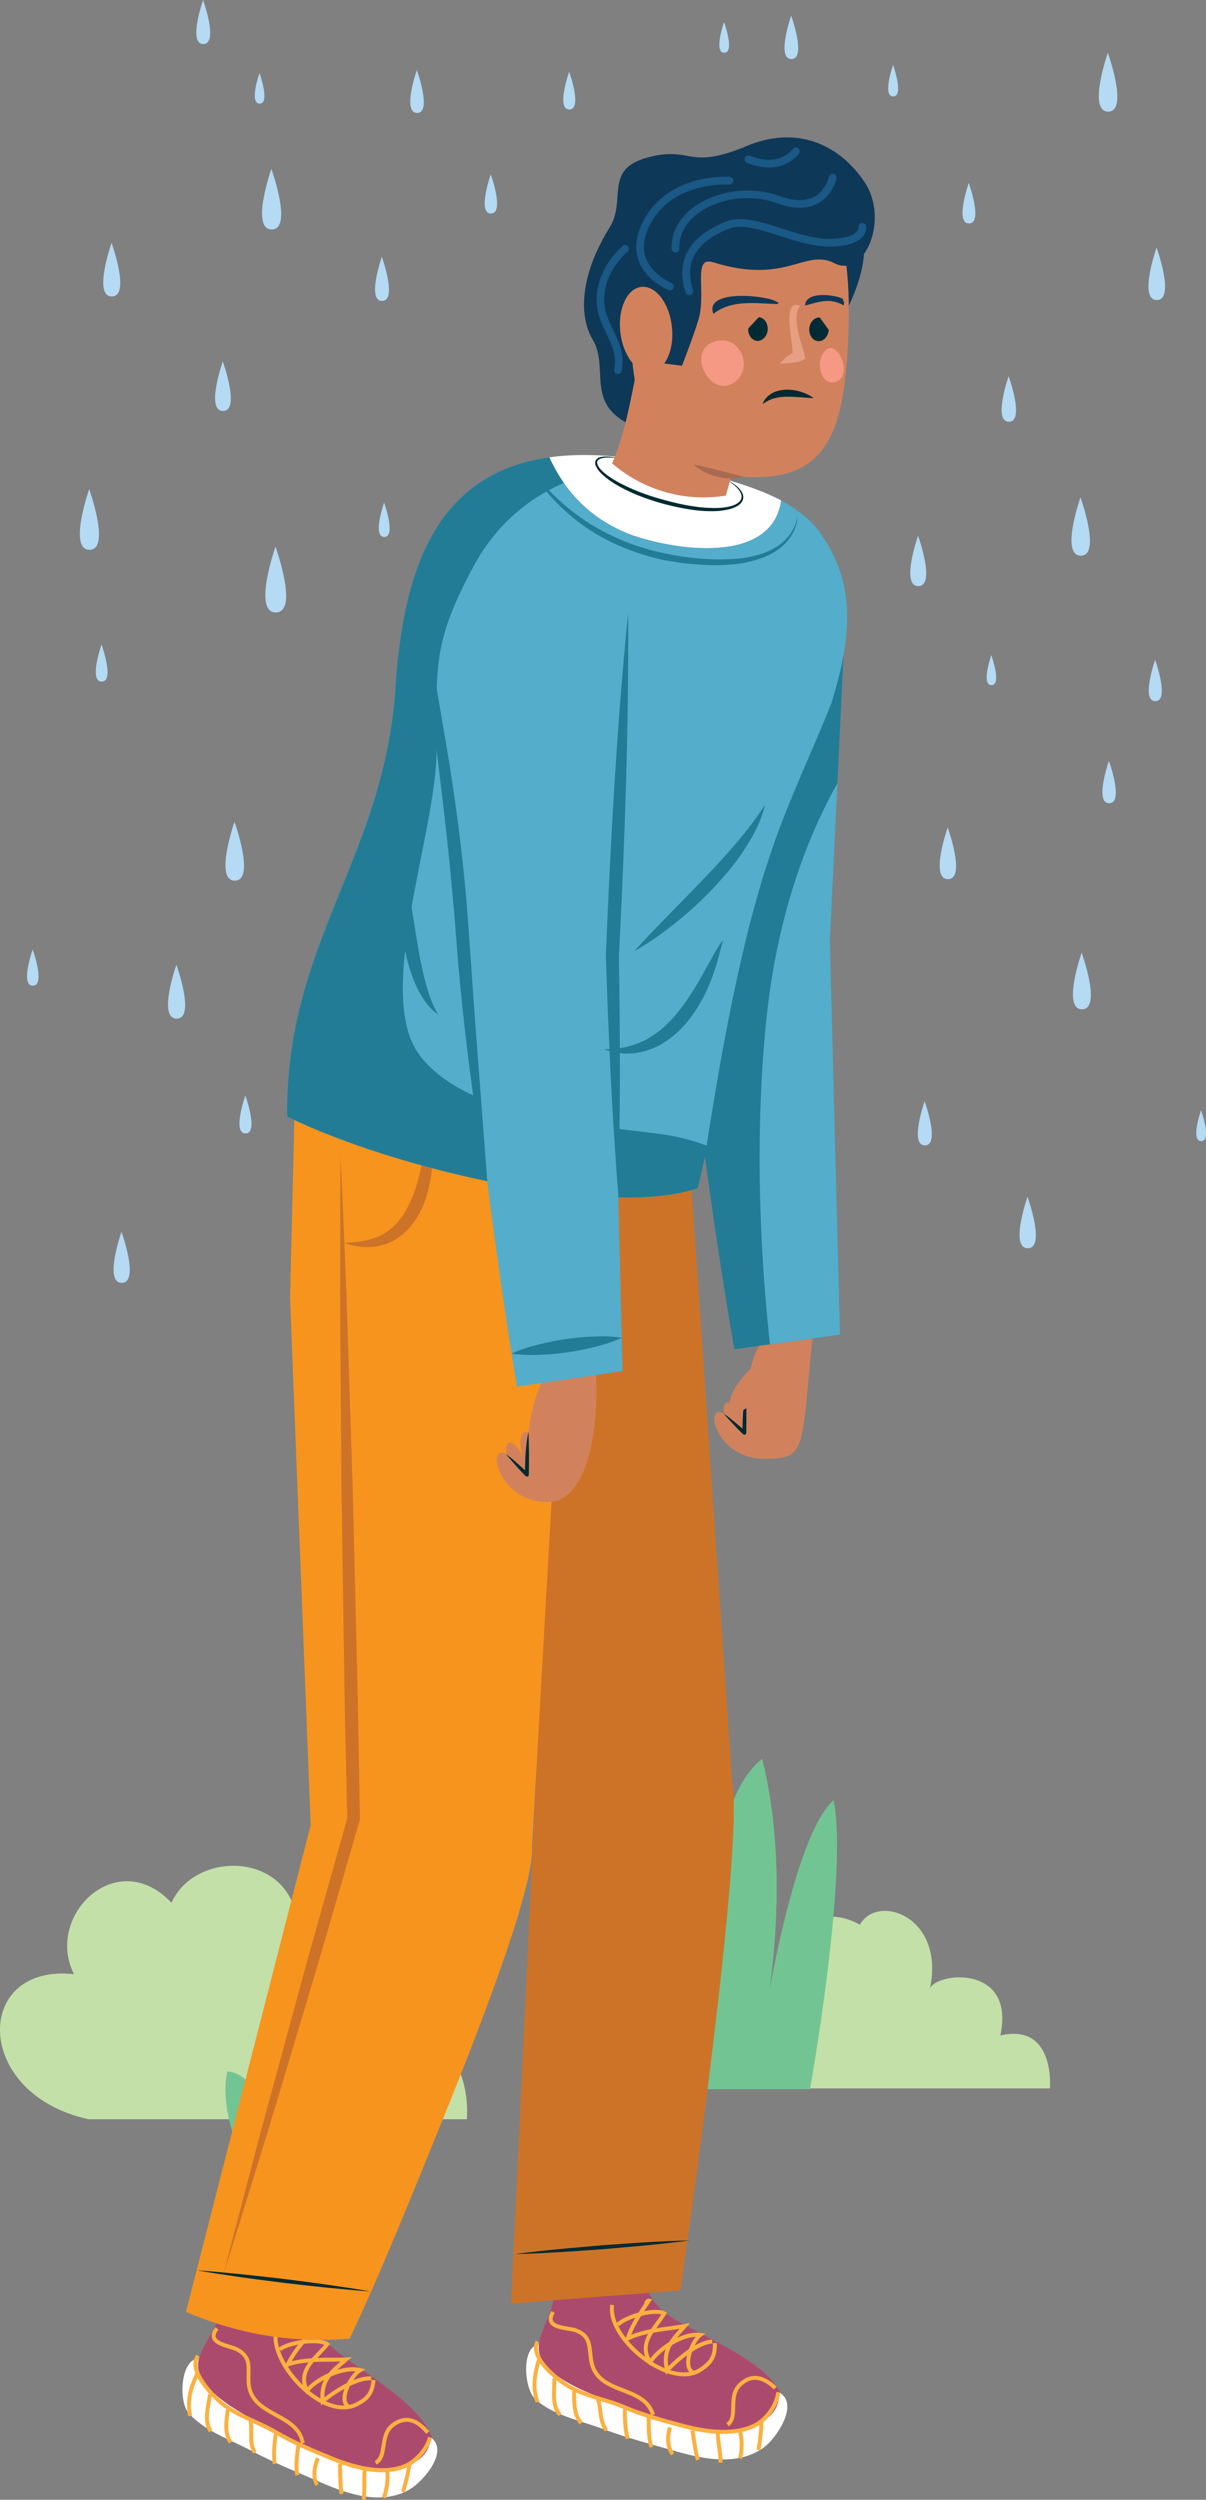 <?xml version="1.0" encoding="UTF-8"?>
<svg id="Layer_2" data-name="Layer 2" xmlns="http://www.w3.org/2000/svg" viewBox="0 0 143.24 296.77">
  <rect x="0" y="0" width="143.24" height="296.77" fill="#808080" stroke="none"/>
  <defs>
    <style>
      .cls-1 {
        fill: #a96a52;
      }

      .cls-1, .cls-2, .cls-3, .cls-4, .cls-5, .cls-6, .cls-7, .cls-8, .cls-9, .cls-10, .cls-11, .cls-12, .cls-13, .cls-14, .cls-15, .cls-16, .cls-17, .cls-18, .cls-19 {
        stroke-width: 0px;
      }

      .cls-2 {
        fill: #ac4a6e;
      }

      .cls-3 {
        fill: #53adcb;
      }

      .cls-4 {
        fill: #237c96;
      }

      .cls-5 {
        fill: #b4daf4;
      }

      .cls-6 {
        fill: #1a5885;
      }

      .cls-7 {
        fill: #72c593;
      }

      .cls-8 {
        fill: #f69984;
      }

      .cls-9 {
        fill: #cd7328;
      }

      .cls-10 {
        fill: #fff;
      }

      .cls-11 {
        fill: #339eae;
      }

      .cls-12 {
        fill: #012b34;
      }

      .cls-13 {
        fill: #c3e0a8;
      }

      .cls-14 {
        fill: #f7941d;
      }

      .cls-15 {
        fill: #e79f83;
      }

      .cls-16 {
        fill: #fbb040;
      }

      .cls-17 {
        fill: #002a32;
      }

      .cls-18 {
        fill: #0e3857;
      }

      .cls-19 {
        fill: #d1825d;
      }
    </style>
  </defs>
  <g id="Layer_1-2" data-name="Layer 1">
    <g>
      <path class="cls-13" d="m10.46,251.59h44.99s1.05-11.31-9.12-9.09c2.81-12.19-9.87-13.04-11.32-10.25,2.75-12.3-11.46-13.5-14.64-6.36-6.5-6.88-15.09,1.57-11.58,8.48-11.92-1.32-12.06,14.16,1.67,17.21h0Z"/>
      <path class="cls-7" d="m40.16,255.85s3.62-5.47,3.03-10.09c-2.89.81-4.38,3.89-4.38,3.89,0,0,2.48-8.15-.13-12.07-2.41,2.57-4.09,9.88-4.09,9.88,0,0,.23-5.2-2.89-6.76-1.75,3.36,0,9.46,0,9.46,0,0-2.34-4.31-4.7-4.22-.98,4.22,1.57,9.9,1.57,9.9h11.6Z"/>
      <path class="cls-13" d="m95.63,247.93h29.07s.68-7.81-5.89-6.28c1.81-8.42-7.41-7.54-8.35-5.61,1.78-8.5-6.21-11.32-8.33-7.54-5.97-3.33-9.85,2.77-7.57,7.54-7.7-.92-7.79,9.78,1.08,11.89h0Z"/>
      <path class="cls-7" d="m77.78,248.02s-12.38-11.26-10.61-28.44c6.37,2.87,12.38,19.99,12.38,19.99,0,0-9.91-16.57-3.19-29.35,7.78,2.05,8.85,29.35,8.85,29.35,0,0-2.83-24.35,5.31-30.76,3.89,15.39,0,32.54,0,32.54,0,0,3.44-23.2,8.49-27.63,1.77,8.74-2.8,34.31-2.8,34.31h-18.43Z"/>
      <path class="cls-11" d="m67.69,247.67s-3.63-2.68-2.85-9.05l4.41,3.66s-3-10.07.45-15.48c3.19,3.54,5.01,14.37,5.01,14.37,0,0-.74-10.22,3.39-12.37,2.31,4.63.79,11.04.79,11.04,0,0,3.09-5.93,6.21-5.82,1.3,5.82-4.54,13.65-4.54,13.65h-12.85Z"/>
      <path class="cls-2" d="m65.85,270.46c.72,5.23-4.66,7.82.01,12.54,3,3.03,7.87,4.72,11.68,5.86,3.87,1.15,10.4,3.29,13.73.15,7.2-6.78-9.57-11.81-12.66-14.76-2.17-2.07-1.73-3.92-4.88-4.66-2.31-.54-6.36-1.77-7.89.86h0Z"/>
      <path class="cls-10" d="m64.01,278.32c-.58,3.88,7.27,6.3,9.86,7.23,3.93,1.41,7.69,2.87,11.91,3.04,2.68.11,7.01-1.07,6.73-4.59,2.49,1.36-.28,5.41-1.7,6.49-3.06,2.3-7.2,1.48-10.57.51-2.9-.84-5.76-1.56-8.62-2.64-2.55-.96-5.98-1.62-8.05-3.55-1.34-1.25-1.69-6.25.46-6.48h0Z"/>
      <path class="cls-16" d="m81.24,282.11c-1.26,0-2.71-.49-4.18-1.44-2.56-1.65-4.96-4.61-4.58-7.07l.46.07c-.34,2.24,2,5.07,4.37,6.61,2.22,1.44,4.37,1.76,5.73.87,1.3-.85,1.67-1.52,1.63-2.99h.47c.04,1.62-.4,2.45-1.84,3.39-.58.38-1.29.57-2.06.57h0Z"/>
      <path class="cls-16" d="m82.33,281.89c-.31-.1-.69-.37-.8-1.06-.16-1.06.43-2.6,1.1-3.42-1.81.1-4.33,1.72-5.21,3.15l-.19.31-.2-.3c-1.29-1.94-.13-3.53.9-4.93.21-.29.43-.58.62-.88-1.11-.32-4.12.48-5,1.39l-.34-.33c1.04-1.07,4.69-2.07,5.81-1.37l.2.12-.12.2c-.24.39-.52.77-.79,1.14-.96,1.32-1.88,2.56-1.07,4.09,1.22-1.65,4.05-3.31,5.98-3.04l.58.08-.48.34c-.69.5-1.49,2.29-1.33,3.38.06.37.21.6.48.69l-.15.44h0Z"/>
      <path class="cls-16" d="m77.33,286.74c-.48-1.61-1.91-2.17-3.43-2.76-1.76-.68-3.57-1.39-3.93-3.79-.04-.28-.07-.55-.1-.81-.13-1.21-.21-2.01-1.59-2.52-.19-.07-.5-.12-.83-.17-.84-.14-1.89-.31-2.2-.99-.17-.37-.09-.82.24-1.35l.4.25c-.24.39-.31.69-.21.91.2.45,1.16.6,1.85.72.37.06.69.11.92.2,1.65.61,1.76,1.68,1.89,2.91.03.25.05.51.1.79.32,2.13,1.93,2.76,3.64,3.42,1.55.6,3.16,1.23,3.71,3.06l-.45.13h0Z"/>
      <path class="cls-16" d="m86.54,288.04l-.26-.39c.54-.37.56-1.08.57-1.91.02-.94.05-2,.87-2.79,1.35-1.3,2.87-1.18,4.53.38l-.32.34c-1.49-1.39-2.72-1.51-3.89-.38-.68.66-.7,1.58-.72,2.46-.02.88-.04,1.79-.78,2.29h0Z"/>
      <path class="cls-16" d="m79.1,281.93v-.04s0,0,0,0l-.14-.61h0c-.46-2.25.5-3.42,1.76-4.8-.35.05-.71.1-1.08.15-1.71.23-3.47.48-4.97,1.2l-.48.23.15-.51c.38-1.28,1.25-2.67,2.16-4.02.03-.25.13-.45.27-.55.1-.07.22-.1.34-.08l.35.07-.2.29c-.9,1.3-1.8,2.66-2.29,3.92,1.44-.59,3.05-.81,4.61-1.02.6-.08,1.17-.16,1.73-.26l.67-.12-.76.85c-1.27,1.4-2.15,2.37-1.84,4.29.92-.92,3.23-3.03,5.19-3.18l.04.47c-1.58.12-3.71,1.81-5.11,3.26l-.38.45h0Z"/>
      <path class="cls-16" d="m85.92,288.95c-1.4,0-2.99-.23-4.76-.7-2.35-.62-4.78-1.26-7.2-2.3-.84-.36-1.74-.63-2.62-.9-1.52-.46-3.1-.94-4.46-1.89-.74-.52-4.4-3.2-3.24-5.29l.41.23c-.8,1.44,1.57,3.62,3.1,4.68,1.3.9,2.84,1.37,4.33,1.82.89.27,1.8.55,2.67.91,2.4,1.02,4.81,1.66,7.14,2.28,3.64.96,6.57.9,8.48-.19,1.22-.7,2.29-2.29,2.43-3.63l.47.05c-.15,1.5-1.3,3.21-2.66,3.99-1.1.62-2.46.93-4.07.93h0Z"/>
      <path class="cls-16" d="m63.62,285.25c-.67-1.93-.31-3.54.16-5.16l.45.13c-.55,1.9-.74,3.24-.17,4.87l-.44.15h0Z"/>
      <path class="cls-16" d="m66.35,286.84c-.88-.9-.82-2.35-.76-3.64.01-.3.03-.6.03-.87h.47c0,.28-.01.59-.03.89-.05,1.19-.11,2.53.63,3.29l-.34.33h0Z"/>
      <path class="cls-16" d="m68.85,287.83c-.89-1.05-.89-2.44-.89-3.79v-.21h.47s0,.21,0,.21c0,1.32,0,2.57.78,3.49l-.36.3h0Z"/>
      <path class="cls-16" d="m71.86,288.67c-.58-.7-.68-1.55-.79-2.37-.06-.46-.11-.94-.26-1.38l.45-.15c.16.48.22.99.28,1.47.1.79.18,1.53.68,2.13l-.36.3h0Z"/>
      <path class="cls-16" d="m74.32,289.58c-.32-1.24-.34-2.35-.34-3.57h.47c0,1.19.02,2.26.33,3.45l-.45.11h0Z"/>
      <path class="cls-16" d="m77.16,290.6c-.35-1.08-.35-2.21-.35-3.41v-.34h.47v.34c0,1.16,0,2.25.32,3.26l-.45.15h0Z"/>
      <path class="cls-16" d="m79.72,291.51c-.7-.79-.72-2.31-.38-3.4l.45.14c-.29.94-.29,2.3.29,2.95l-.35.31h0Z"/>
      <path class="cls-16" d="m82.68,292.11c-.23-.62-.41-1.82-.54-2.69-.05-.36-.1-.67-.14-.86l.46-.09c.04.19.09.51.14.88.13.85.3,2.01.52,2.59l-.44.17h0Z"/>
      <path class="cls-16" d="m85.34,292.36c0-.7-.09-1.34-.17-1.96-.07-.5-.14-1.01-.16-1.54l.47-.02c.02.52.09,1,.16,1.5.09.64.18,1.29.18,2.02h-.47Z"/>
      <path class="cls-16" d="m88.14,291.91l-.46-.11c.23-.93.23-2.22,0-3.06l.45-.12c.25.92.25,2.27,0,3.29h0Z"/>
      <path class="cls-16" d="m90.32,290.89l-.46-.07c.16-1.03.32-2.1.33-3.31h.47c0,1.25-.18,2.33-.34,3.38h0Z"/>
      <path class="cls-2" d="m26.48,272.47c.03,5.28-5.63,7.15-1.62,12.43,2.58,3.4,7.19,5.7,10.82,7.32,3.68,1.64,9.89,4.61,13.6,1.93,8.02-5.79-7.96-12.95-10.64-16.27-1.88-2.34-1.21-4.11-4.24-5.25-2.22-.83-6.08-2.58-7.93-.16h0Z"/>
      <path class="cls-10" d="m23.63,280.02c-1.08,3.77,6.39,7.19,8.84,8.45,3.71,1.91,7.25,3.84,11.41,4.56,2.64.45,7.09-.15,7.27-3.68,2.29,1.67-.98,5.33-2.53,6.21-3.34,1.89-7.33.54-10.55-.87-2.77-1.21-5.51-2.3-8.21-3.74-2.4-1.29-5.72-2.38-7.52-4.57-1.16-1.41-.86-6.42,1.29-6.36h0Z"/>
      <path class="cls-16" d="m40.22,286.01c-1.24-.16-2.62-.83-3.96-1.97-2.33-1.97-4.32-5.22-3.63-7.61l.45.13c-.63,2.17,1.32,5.29,3.48,7.12,2.02,1.71,4.1,2.31,5.57,1.61,1.4-.67,1.85-1.29,2-2.76l.47.05c-.17,1.63-.72,2.39-2.27,3.13-.63.3-1.35.39-2.12.29h0Z"/>
      <path class="cls-16" d="m41.33,285.93c-.29-.14-.64-.46-.65-1.16-.02-1.07.76-2.52,1.54-3.25-1.81-.14-4.52,1.14-5.58,2.45l-.23.29-.16-.33c-1.03-2.09.33-3.51,1.53-4.77.25-.26.5-.52.73-.79-1.06-.46-4.14-.05-5.14.73l-.29-.37c1.17-.93,4.92-1.45,5.94-.61l.18.15-.15.18c-.28.35-.61.69-.93,1.03-1.13,1.18-2.2,2.3-1.59,3.91,1.42-1.48,4.44-2.76,6.33-2.24l.57.15-.52.28c-.75.4-1.78,2.08-1.75,3.18,0,.38.13.62.39.75l-.21.42h0Z"/>
      <path class="cls-16" d="m35.74,290.1c-.27-1.66-1.62-2.4-3.04-3.18-1.65-.91-3.36-1.84-3.41-4.27,0-.29,0-.56,0-.82.03-1.22.05-2.02-1.25-2.71-.18-.09-.48-.18-.8-.28-.82-.25-1.84-.55-2.06-1.26-.12-.38.02-.82.41-1.31l.36.3c-.29.35-.39.65-.32.87.14.47,1.07.75,1.74.95.36.11.67.2.88.32,1.56.82,1.53,1.89,1.5,3.13,0,.25-.01.52,0,.8.04,2.16,1.56,2.99,3.16,3.87,1.46.8,2.98,1.63,3.28,3.52l-.46.07h0Z"/>
      <path class="cls-16" d="m44.71,292.58l-.21-.42c.58-.29.69-1,.82-1.82.14-.93.31-1.98,1.22-2.65,1.51-1.11,3-.79,4.45.96l-.36.3c-1.29-1.57-2.5-1.85-3.81-.88-.76.56-.9,1.47-1.04,2.35-.13.87-.27,1.77-1.07,2.17h0Z"/>
      <path class="cls-16" d="m38.13,285.55v-.04h0l-.06-.62h0c-.16-2.29.95-3.32,2.37-4.53-.36,0-.72,0-1.09.01-1.72.01-3.5.02-5.08.55l-.51.17.22-.49c.55-1.22,1.58-2.49,2.66-3.7.07-.25.18-.43.34-.51.11-.06.23-.07.35-.04l.34.11-.24.27c-1.06,1.17-2.13,2.41-2.78,3.59,1.51-.39,3.13-.41,4.71-.42.61,0,1.18,0,1.75-.03l.68-.03-.87.74c-1.45,1.23-2.44,2.07-2.38,4.02,1.03-.79,3.6-2.58,5.56-2.48l-.02.47c-1.58-.08-3.92,1.31-5.49,2.57l-.44.4h0Z"/>
      <path class="cls-16" d="m43.98,293.4c-1.39-.18-2.93-.62-4.63-1.31-2.25-.92-4.57-1.87-6.84-3.21-.79-.46-1.65-.85-2.48-1.23-1.45-.66-2.95-1.34-4.18-2.45-.67-.61-3.95-3.74-2.52-5.67l.38.28c-.98,1.33,1.09,3.79,2.46,5.04,1.17,1.06,2.64,1.73,4.06,2.37.84.38,1.72.78,2.52,1.25,2.24,1.32,4.55,2.27,6.78,3.18,3.48,1.42,6.4,1.74,8.43.92,1.3-.53,2.57-1.97,2.88-3.28l.46.11c-.35,1.46-1.71,3.02-3.16,3.61-1.17.47-2.56.61-4.16.4h0Z"/>
      <path class="cls-16" d="m22.35,286.84c-.42-2,.15-3.55.83-5.09l.43.19c-.79,1.81-1.16,3.11-.8,4.81l-.46.1h0Z"/>
      <path class="cls-16" d="m24.85,288.77c-.76-1.01-.5-2.44-.28-3.7.05-.3.1-.59.14-.86l.46.06c-.04.28-.09.58-.14.88-.21,1.17-.44,2.49.2,3.34l-.38.28h0Z"/>
      <path class="cls-16" d="m27.19,290.08c-.75-1.15-.57-2.54-.39-3.87l.03-.21.46.06-.03.21c-.17,1.31-.33,2.55.32,3.56l-.39.26h0Z"/>
      <path class="cls-16" d="m30.07,291.29c-.49-.77-.48-1.63-.47-2.45,0-.47,0-.95-.08-1.4l.46-.09c.1.5.09,1.01.09,1.5,0,.79-.01,1.54.4,2.2l-.4.25h0Z"/>
      <path class="cls-16" d="m32.39,292.52c-.15-1.27-.03-2.37.12-3.58l.46.06c-.15,1.18-.27,2.25-.12,3.47l-.46.06h0Z"/>
      <path class="cls-16" d="m35.08,293.89c-.21-1.12-.06-2.24.1-3.42l.05-.34.46.06-.05.34c-.15,1.15-.3,2.23-.1,3.28l-.46.09h0Z"/>
      <path class="cls-16" d="m37.49,295.14c-.59-.88-.42-2.39.06-3.42l.42.2c-.41.89-.59,2.24-.1,2.96l-.39.26h0Z"/>
      <path class="cls-16" d="m40.35,296.11c-.15-.65-.17-1.85-.19-2.73,0-.37-.01-.68-.02-.87l.47-.03c.01.2.02.52.03.89.01.86.04,2.04.18,2.64l-.46.11h0Z"/>
      <path class="cls-16" d="m42.96,296.71c.09-.69.09-1.34.08-1.96,0-.5,0-1.02.04-1.55l.47.04c-.04.51-.04,1-.04,1.51,0,.64,0,1.3-.09,2.02l-.46-.06h0Z"/>
      <path class="cls-16" d="m45.8,296.63l-.44-.17c.35-.9.52-2.17.4-3.03l.46-.06c.13.95-.04,2.29-.43,3.27h0Z"/>
      <path class="cls-16" d="m48.09,295.9l-.45-.13c.29-1,.59-2.04.76-3.24l.46.06c-.17,1.23-.48,2.28-.77,3.3h0Z"/>
      <path class="cls-19" d="m96.55,158.15c-1.38,14.38-.8,14.92-5.57,15.04-4.76.12-6.71-4.23-6-5.34.71-1.12,3.43,2.27,3.43,2.27,0,0-.46-7.24,2.34-11.46"/>
      <path class="cls-19" d="m87.26,170.48c-2.67-4.11-.63-5.31.64-2.38-1.18-3.96,1.68-3.45,2.85-.28,1.17,3.17-2.22,4.61-3.49,2.65h0Z"/>
      <path class="cls-17" d="m85.95,167.8c.46.33.91.68,1.34,1.04.44.36.86.73,1.28,1.11l-.38.16c0-.81.01-1.61.07-2.42.07-.8.14-1.61.35-2.4l.04,2.41c0,.8,0,1.6-.01,2.4h0c0,.13-.11.23-.23.23l-.15-.06c-.4-.39-.8-.79-1.19-1.21-.39-.41-.77-.83-1.13-1.27h0Z"/>
      <path class="cls-4" d="m76.42,71.99c-.27,6.79,3,18.89,4.36,37.56,1.81,24.75,6.44,50.63,6.44,50.63l12.54-1.74-1.2-46.8,1.86-38.63"/>
      <path class="cls-9" d="m58.77,176.79l5.06,31.03-3.13,65.66,20.11-1.57s7.58-51.86,6.17-60.18l-5.94-86.47-25.78,1.59,3.51,49.94h0Z"/>
      <path class="cls-17" d="m68.26,134.17c.23,2.98.42,5.96.59,8.95l.47,8.96h0c0,.11-.06.2-.16.23l-.51.15c-.17.04-.33.11-.51.14-.35.07-.69.14-1.06.16.3-.2.62-.36.94-.51.16-.08.33-.13.49-.2l.5-.19-.16.23-.36-8.96c-.1-2.99-.2-5.98-.24-8.97h0Z"/>
      <path class="cls-17" d="m61.25,267.59c1.71-.23,3.43-.41,5.15-.58,1.72-.17,3.44-.3,5.16-.46,1.72-.12,3.44-.25,5.17-.35,1.72-.1,3.45-.19,5.18-.22-1.71.23-3.43.41-5.15.58s-3.44.3-5.16.46c-1.72.12-3.44.25-5.17.35-1.72.1-3.45.19-5.18.23h0Z"/>
      <path class="cls-14" d="m34.45,154.08l2.45,62.59-14.81,57.78c2.18.95,4.98,1.94,8.32,2.6,4.43.86,8.28.84,11.12.59,3.76-7.98,7.29-16.75,11.06-26.04,5.49-13.54,10.91-28.14,10.6-32.34l5.02-88.79-33.16-1.08-.6,24.7h0Z"/>
      <path class="cls-17" d="m23.38,269.53c1.73.11,3.45.28,5.17.45,1.72.17,3.44.38,5.16.57,1.72.23,3.43.43,5.15.68,1.71.25,3.43.5,5.13.8-1.73-.11-3.45-.28-5.17-.45-1.72-.17-3.44-.38-5.16-.57-1.72-.23-3.43-.43-5.14-.68-1.71-.25-3.43-.5-5.13-.8h0Z"/>
      <path class="cls-9" d="m40.42,136.67c.17,3.3.3,6.6.44,9.9.12,3.3.29,6.6.38,9.91l.64,19.81.48,19.81c.18,6.61.28,13.21.38,19.82v.12s-.03.1-.03.1l-3.91,13.48c-1.29,4.5-2.67,8.97-4,13.45-1.35,4.48-2.66,8.97-4.06,13.44-1.39,4.47-2.74,8.95-4.17,13.4,1.14-4.54,2.36-9.06,3.54-13.58,1.18-4.53,2.44-9.03,3.66-13.55,1.24-4.51,2.43-9.04,3.71-13.54l3.8-13.51-.03.22c-.17-6.61-.32-13.21-.4-19.82l-.3-19.82-.14-19.82c-.03-3.3,0-6.61,0-9.91,0-3.3,0-6.61.05-9.91h0Z"/>
      <path class="cls-9" d="m50.91,133.12c.43,1.7.53,3.47.42,5.24-.11,1.77-.51,3.54-1.27,5.22-.4.83-.91,1.62-1.55,2.32-.65.68-1.43,1.28-2.3,1.64-1.77.76-3.7.61-5.33,0,1.75-.05,3.43-.3,4.77-1.11,1.33-.82,2.3-2.07,2.98-3.53.69-1.45,1.13-3.06,1.48-4.7.34-1.65.58-3.34.81-5.07h0Z"/>
      <path class="cls-18" d="m72.77,26.61c-2.69,3.66-4.74,9.72-2.35,13.76,2.38,4.03-2.47,9.48,9.52,11.47,11.99,2,29.53-21.59,19.97-28.19-13.58.51-27.14,2.96-27.14,2.96h0Z"/>
      <path class="cls-10" d="m75.26,63.6c-5.04-1.83-8.16-5.2-10.01-9.31,4.09-.57,9.06-.27,15.13,1.14,5.39,1.25,9.39,2.39,12.4,3.98-1.01,7.26-11.54,6.18-17.52,4.18h0Z"/>
      <path class="cls-3" d="m46.97,81.56c.91-13.66,4.65-25.36,18.28-27.26,1.85,4.1,4.97,7.47,10.01,9.31,5.99,1.99,16.51,3.08,17.52-4.18,1.64.87,2.99,1.88,4.09,3.12.18.21,1.64,2.01,2.63,4.53,3.52,8.94-1.98,19.38-6.29,31.49-4.56,12.83-7.15,29.24-10.33,42.47-10.44,3.67-35.99-2.2-48.79-8.49-.22-20.62,11.52-30.63,12.88-50.99h0Z"/>
      <path class="cls-17" d="m73.7,54.45c-.53-.08-1.07-.15-1.6-.13-.26,0-.53.04-.77.13-.24.08-.42.26-.41.48.04.46.47.87.85,1.21.4.34.85.63,1.3.9,1.84,1.07,3.88,1.8,5.94,2.35,2.06.56,4.19.98,6.31.91.53-.02,1.06-.09,1.56-.23.48-.15,1-.4,1.16-.86.16-.47-.18-.97-.54-1.34-.37-.38-.83-.68-1.29-.95.49.23.96.5,1.37.87.39.35.82.86.67,1.49-.19.61-.78.89-1.28,1.07-.53.18-1.08.26-1.62.31-2.2.15-4.36-.29-6.46-.82-2.09-.58-4.15-1.33-6.01-2.49-.46-.3-.91-.62-1.31-.99-.2-.19-.4-.39-.56-.62-.16-.23-.32-.49-.32-.81,0-.35.32-.59.58-.65.27-.08.55-.09.83-.08.55.02,1.08.13,1.6.26h0Z"/>
      <path class="cls-17" d="m83.66,138.95c-2.07.27-4.16.39-6.24.46-2.09.03-4.18,0-6.26-.1-4.17-.21-8.34-.72-12.44-1.51-4.1-.82-8.17-1.84-12.1-3.24-.98-.36-1.98-.66-2.95-1.07l-2.9-1.19c-.97-.38-1.9-.86-2.84-1.32l-2.81-1.38c3.8,1.72,7.63,3.37,11.61,4.62,1.97.68,3.98,1.21,5.99,1.77,1,.28,2.03.48,3.04.72l1.52.35,1.53.29c4.08.83,8.22,1.33,12.37,1.61,4.15.27,8.33.35,12.49,0h0Z"/>
      <path class="cls-19" d="m86.21,58.84c-1.6.25-4.31.45-7.43-.49-2.86-.86-4.89-2.32-6.08-3.34,2.67-6.21,2.57-12.92,5.16-18.78l12.69,7.28-4.34,15.33h0Z"/>
      <path class="cls-19" d="m100.74,40.35c-.54,11.16-2.51,17.38-13.56,16.15-8.08-.89-12.94-7.23-12.04-18.17,1.48-17.99,5.93-19.54,14.02-18.87,8.1.67,12.34,5.16,11.57,20.89h0Z"/>
      <path class="cls-12" d="m90.12,37.66c.64.04,1.11.71,1.06,1.48-.05.77-.61,1.37-1.25,1.33-.64-.04-1.11-.71-1.06-1.48"/>
      <path class="cls-12" d="m98.43,39.17c-.05.77-.61,1.37-1.25,1.33-.64-.04-1.11-.71-1.06-1.48.05-.77.61-1.37,1.25-1.33"/>
      <path class="cls-18" d="m84.68,31.14c-2.32-.73-.94,3.07-1.58,6.26-.26,1.29-2.1,6.02-2.1,6.02l-2.74-.34s.1-8.11-2.02-7.95c-6.84.52-6.16-4.61-3.93-7.96,2.22-3.35-.74-7.05,4.63-8.48,5.37-1.42,4.63,1.62,11.78-1.37,5.59-2.34,10.73-.49,13.95,4.27,3,4.45,0,11.5-3.54,9.67-3.53-1.83-5.73,2.61-14.44-.13h0Z"/>
      <path class="cls-19" d="m79.8,38.76c.32,2.79-.79,5.2-2.49,5.39-1.69.19-3.31-1.91-3.63-4.7-.32-2.79.8-5.2,2.49-5.39,1.69-.19,3.32,1.91,3.63,4.7h0Z"/>
      <path class="cls-1" d="m82.39,55.15c.37.38.81.66,1.27.89.46.24.95.41,1.45.54.99.25,2.07.32,3.07.01-.5-.18-.98-.28-1.46-.41l-1.42-.37c-.95-.23-1.88-.49-2.91-.66h0Z"/>
      <path class="cls-19" d="m70.73,162.47c.52,6.68-.8,15.71-5.57,15.84-4.77.13-6.71-4.45-6-5.63.71-1.18,3.43,2.39,3.43,2.39,0,0-.46-7.62,2.34-12.07"/>
      <path class="cls-19" d="m61.43,175.46c-2.67-4.33-.64-5.59.64-2.5-1.18-4.17,1.68-3.63,2.85-.29,1.17,3.34-2.22,4.86-3.49,2.8h0Z"/>
      <path class="cls-17" d="m60.12,172.63c.46.35.91.72,1.34,1.11.44.38.87.77,1.28,1.17l-.38.16c0-.85.01-1.7.07-2.54.07-.84.14-1.7.35-2.53l.05,2.54c0,.85,0,1.69-.02,2.53h0c0,.13-.1.23-.23.23l-.16-.07c-.4-.41-.8-.83-1.18-1.27-.39-.43-.77-.87-1.13-1.33h0Z"/>
      <path class="cls-4" d="m46.97,81.56c.91-13.66,4.65-25.36,18.28-27.26.48,1.07,1.06,2.09,1.72,3.04-2.89,1.22-7.54,3.98-10.7,9.84-4.88,9.05-4.44,11.84-4.42,21.81.02,9.97-7.48,29.02-2.01,36.28,5.48,7.26,19.64,8.21,28.1,9.29,2.6.33,4.58.88,6.09,1.49-.38,1.7-.76,3.37-1.14,4.99-10.44,3.67-35.99-2.2-48.79-8.49-.22-20.62,11.52-30.63,12.88-50.99h0Z"/>
      <path class="cls-3" d="m52.66,86.5c-.27,7.14.93,5.14,2.3,24.8,1.8,26.05,6.44,53.31,6.44,53.31l12.54-1.83-1.2-49.27,1.86-40.68"/>
      <path class="cls-4" d="m86.59,156.47c1.14.18,2.25.2,3.35.17,1.11-.03,2.2-.12,3.29-.27,1.09-.14,2.17-.36,3.25-.62,1.07-.26,2.14-.59,3.19-1.06-1.14-.18-2.25-.2-3.35-.17-1.11.03-2.21.12-3.29.27-1.09.15-2.17.36-3.25.62-1.07.26-2.14.59-3.19,1.06h0Z"/>
      <path class="cls-4" d="m98.71,83.56c-1.72,4.37-3.71,8.61-5.43,12.99-.89,2.18-1.65,4.42-2.38,6.66-.71,2.25-1.33,4.53-1.93,6.8-1.14,4.57-2.12,9.17-2.97,13.78-.87,4.61-1.61,9.25-2.34,13.89,1.33-4.51,2.48-9.07,3.55-13.63,1.1-4.56,2.14-9.12,3.3-13.65,1.14-4.53,2.42-9.01,3.93-13.43,1.51-4.42,3.13-8.86,4.27-13.42h0Z"/>
      <path class="cls-4" d="m41.75,109.13c-.32,2.05-.21,4.14.12,6.2.33,2.06.98,4.07,1.86,5.98.88,1.91,2.13,3.66,3.61,5.16.39.36.76.73,1.15,1.08l1.28.92.65.43.7.35c.47.23.93.45,1.4.66-.38-.35-.77-.69-1.15-1.02l-.58-.48-.52-.55-1.05-1.06c-.31-.39-.63-.77-.95-1.15-.33-.37-.59-.79-.88-1.19-.27-.41-.59-.79-.81-1.23l-.75-1.27-.65-1.33c-.86-1.78-1.52-3.65-2.09-5.57-.54-1.93-.99-3.89-1.33-5.93h0Z"/>
      <path class="cls-4" d="m75.34,112.91c1.74-.96,3.35-2.12,4.89-3.35,1.55-1.23,3-2.57,4.38-4,.68-.72,1.33-1.47,1.98-2.22.61-.79,1.24-1.56,1.77-2.41,1.09-1.66,2.07-3.46,2.5-5.41-1.04,1.69-2.25,3.19-3.49,4.66-1.25,1.47-2.56,2.89-3.91,4.27-2.66,2.82-5.46,5.51-8.11,8.45h0Z"/>
      <path class="cls-4" d="m85.96,111.62c-.39.25-.58.7-.82,1.06-.23.38-.44.77-.65,1.15l-1.27,2.28c-.86,1.49-1.76,2.93-2.84,4.21-.52.65-1.1,1.24-1.72,1.77-.61.54-1.29.99-2.01,1.38-.73.36-1.51.65-2.33.83-.82.2-1.69.24-2.58.29.84.3,1.74.48,2.66.49.92,0,1.85-.15,2.74-.47,1.79-.63,3.29-1.87,4.47-3.27,1.16-1.43,2.06-3.02,2.73-4.69.34-.83.62-1.68.87-2.52l.34-1.28.17-.64c.06-.21.1-.43.25-.59h0Z"/>
      <path class="cls-4" d="m48.04,102.82c-.33,1.53-.44,3.09-.44,4.64,0,1.55.12,3.11.38,4.65.24,1.54.67,3.07,1.28,4.53.62,1.44,1.46,2.9,2.78,3.8-.81-1.34-1.22-2.77-1.6-4.2-.37-1.44-.64-2.91-.89-4.39l-.72-4.47c-.23-1.5-.47-3.01-.8-4.54h0Z"/>
      <path class="cls-4" d="m73.42,141.48c.09-2.34.11-4.67.15-7,.05-2.33.04-4.67.06-7l-.03-7-.09-7v.05c.35-6.78.64-13.56.84-20.34.09-3.39.18-6.79.22-10.18.03-3.4.07-6.79.03-10.19-.35,3.38-.63,6.77-.91,10.15-.27,3.38-.49,6.77-.71,10.16-.42,6.77-.75,13.55-1.02,20.33h0v.05l.25,6.99.31,6.99c.13,2.33.23,4.66.4,6.99.16,2.33.29,4.66.49,6.99h0Z"/>
      <path class="cls-4" d="m50.6,71.75c-.24,2.88.02,5.78.26,8.65.29,2.87.64,5.73.99,8.59.7,5.71,1.39,11.41,1.89,17.13.28,2.86.47,5.72.71,8.6.27,2.87.54,5.74.89,8.6.66,5.73,1.52,11.43,2.55,17.1l-1.31-17.22c-.46-5.74-.77-11.45-1.26-17.22-.53-5.75-1.3-11.48-2.25-17.16l-1.45-8.51c-.5-2.83-.92-5.67-1.03-8.55h0Z"/>
      <path class="cls-4" d="m60.76,160.7c1.14.17,2.25.18,3.36.14,1.11-.04,2.2-.14,3.3-.3,1.09-.15,2.17-.37,3.24-.64,1.07-.27,2.14-.6,3.18-1.09-1.14-.17-2.25-.19-3.36-.14-1.11.04-2.21.14-3.29.3-1.09.16-2.17.37-3.25.65-1.07.27-2.14.6-3.18,1.08h0Z"/>
      <path class="cls-19" d="m90.56,164.76s-1.96,3.54-3.44,2.68c-1.48-.86,1.03-4.48,3.16-5.79"/>
      <path class="cls-19" d="m90.56,164.76s-1.96,3.54-3.44,2.68c-.4-.23-.51-.66-.42-1.18"/>
      <path class="cls-4" d="m94.74,60.98c-.12,1.63-1.11,3.06-2.44,3.89-1.33.85-2.89,1.26-4.46,1.43-3.16.3-6.4-.03-9.49-.74-3.11-.69-6.09-1.95-8.76-3.69-1.33-.88-2.58-1.89-3.73-3.01-1.15-1.11-2.2-2.34-3.07-3.71,1.48,2.89,3.82,5.3,6.45,7.22,2.67,1.89,5.74,3.2,8.92,3.96.79.22,1.61.3,2.41.44.81.15,1.62.18,2.44.25,1.63.13,3.28.1,4.9-.12,1.62-.26,3.25-.75,4.6-1.72,1.33-.98,2.28-2.56,2.21-4.2h0Z"/>
      <path class="cls-6" d="m101.95,27.01l.14-.03-.14.02h0s.14-.02.14-.02l-.14.02v.03c0,.1,0,.34-.38.64-.38.3-1.21.64-2.89.69h-.2c-1.62,0-3.51-.56-5.35-1.15-1.85-.59-3.65-1.2-5.24-1.2-.54,0-1.05.07-1.53.25-1.25.47-2.56,1.15-3.58,2.14-1.02.99-1.75,2.33-1.75,4.03,0,.71.12,1.47.39,2.29.08.24.34.38.58.3.24-.08.38-.34.3-.58-.24-.74-.34-1.41-.34-2.01,0-1.43.58-2.5,1.47-3.38.89-.86,2.09-1.5,3.26-1.94.35-.13.75-.19,1.21-.19,1.35,0,3.11.57,4.96,1.16,1.85.59,3.8,1.2,5.63,1.2h.23c1.79-.06,2.82-.41,3.43-.89.62-.47.75-1.07.74-1.36,0-.1-.01-.17-.02-.2-.05-.25-.29-.41-.54-.36-.25.05-.41.29-.36.54h0Zm-15.29-6.02s-.19-.01-.5-.01c-.83,0-2.6.09-4.5.78-1.9.68-3.94,1.99-5.22,4.4-.62,1.16-.87,2.21-.87,3.14,0,1.83.99,3.13,1.93,3.94.95.82,1.88,1.18,1.9,1.2.24.09.5-.02.6-.26.09-.24-.02-.5-.26-.6h-.03c-.17-.08-1-.46-1.77-1.18-.77-.72-1.46-1.72-1.46-3.11,0-.76.21-1.66.77-2.71,1.15-2.16,2.96-3.33,4.72-3.96,1.75-.63,3.43-.72,4.19-.72.14,0,.25,0,.33,0h.11c.25.02.47-.17.49-.42.02-.25-.17-.47-.43-.49h0Zm-12.71,8.22s-.72.58-1.45,1.59c-.73,1.02-1.5,2.5-1.63,4.36,0,.14-.02.28-.02.42,0,1.57.6,2.82,1.14,3.96.56,1.15,1.06,2.19,1.05,3.39,0,.3-.03.6-.1.93-.05.25.11.49.35.54.25.05.49-.11.54-.36.08-.39.12-.76.12-1.12,0-1.46-.6-2.65-1.14-3.79-.55-1.14-1.05-2.24-1.05-3.57,0-.12,0-.24.01-.36.11-1.64.79-2.96,1.46-3.89.33-.46.66-.82.9-1.06.12-.12.22-.21.29-.27l.08-.07.02-.02c.2-.16.23-.45.07-.65-.16-.2-.45-.23-.65-.07h0Zm24.5-8.2v.02c-.04.13-.23.84-.75,1.49-.52.64-1.32,1.23-2.72,1.24-.65,0-1.44-.14-2.38-.48-1.24-.45-2.54-.66-3.82-.66-2.3,0-4.52.67-6.19,1.83-1.68,1.16-2.82,2.87-2.82,4.88v.2c.01.25.23.45.48.44.25,0,.45-.22.44-.48v-.17c0-1.65.92-3.08,2.42-4.13,1.5-1.04,3.55-1.67,5.67-1.67,1.18,0,2.37.19,3.5.61,1.03.38,1.92.54,2.7.54,1.79,0,2.94-.88,3.56-1.75.63-.86.8-1.7.81-1.74.05-.25-.11-.49-.36-.54-.25-.05-.49.11-.54.36h0Zm-4.32-3.31l.12.08-.11-.08h0s.12.08.12.08l-.11-.08s-.24.34-.71.65c-.47.31-1.16.62-2.12.62-.62,0-1.37-.13-2.25-.49-.24-.1-.5.02-.6.25-.1.23.01.5.25.6.98.4,1.84.56,2.6.56,1.2,0,2.1-.41,2.69-.82.59-.41.87-.82.9-.85.14-.21.09-.5-.12-.64-.21-.14-.5-.09-.64.12h0Z"/>
      <path class="cls-5" d="m49.51,8.32s1.84,5.09.03,5.09-.03-5.09-.03-5.09h0Z"/>
      <path class="cls-5" d="m58.29,20.7s1.68,4.65.02,4.65-.02-4.65-.02-4.65h0Z"/>
      <path class="cls-5" d="m32.23,20.05s2.6,7.19.04,7.19-.04-7.19-.04-7.19h0Z"/>
      <path class="cls-5" d="m45.35,30.49s1.89,5.24.03,5.24-.03-5.24-.03-5.24h0Z"/>
      <path class="cls-5" d="m24.12,0s1.89,5.23.03,5.23-.03-5.23-.03-5.23h0Z"/>
      <path class="cls-5" d="m131.58,6.27s2.52,6.98.04,6.98-.04-6.98-.04-6.98h0Z"/>
      <path class="cls-5" d="m137.37,29.39s2.25,6.23.03,6.23-.03-6.23-.03-6.23h0Z"/>
      <path class="cls-5" d="m109.04,63.6s2.16,5.98.03,5.98-.03-5.98-.03-5.98h0Z"/>
      <path class="cls-5" d="m115.06,21.72s1.74,4.81.03,4.81-.03-4.81-.03-4.81h0Z"/>
      <path class="cls-5" d="m119.8,44.66s1.96,5.41.03,5.41-.03-5.41-.03-5.41h0Z"/>
      <path class="cls-5" d="m128.33,59.04s2.51,6.93.04,6.93-.04-6.93-.04-6.93h0Z"/>
      <path class="cls-5" d="m93.97,1.86s1.86,5.15.03,5.15-.03-5.15-.03-5.15h0Z"/>
      <path class="cls-5" d="m137.2,78.34s1.77,4.9.02,4.9-.02-4.9-.02-4.9h0Z"/>
      <path class="cls-5" d="m112.56,98.23s2.22,6.14.03,6.14-.03-6.14-.03-6.14h0Z"/>
      <path class="cls-5" d="m117.74,77.77s1.29,3.57.02,3.57-.02-3.57-.02-3.57h0Z"/>
      <path class="cls-5" d="m131.71,90.33s1.82,5.03.03,5.03-.03-5.03-.03-5.03h0Z"/>
      <path class="cls-5" d="m86,2.62s1.32,3.64.02,3.64-.02-3.64-.02-3.64h0Z"/>
      <path class="cls-5" d="m106.07,7.71s1.35,3.74.02,3.74-.02-3.74-.02-3.74h0Z"/>
      <path class="cls-5" d="m32.72,64.9s2.82,7.81.04,7.81-.04-7.81-.04-7.81h0Z"/>
      <path class="cls-5" d="m45.62,59.67s1.47,4.08.02,4.08-.02-4.08-.02-4.08h0Z"/>
      <path class="cls-5" d="m12.06,76.52s1.59,4.4.02,4.4-.02-4.4-.02-4.4h0Z"/>
      <path class="cls-5" d="m27.85,97.57s2.52,6.98.04,6.98-.04-6.98-.04-6.98h0Z"/>
      <path class="cls-5" d="m13.25,28.83s2.3,6.37.03,6.37-.03-6.37-.03-6.37h0Z"/>
      <path class="cls-5" d="m26.46,42.91s2.13,5.88.03,5.88-.03-5.88-.03-5.88h0Z"/>
      <path class="cls-5" d="m67.6,8.52s1.62,4.48.02,4.48-.02-4.48-.02-4.48h0Z"/>
      <path class="cls-5" d="m10.59,58.07s2.6,7.2.04,7.2-.04-7.2-.04-7.2h0Z"/>
      <path class="cls-5" d="m128.47,113.09s2.43,6.73.04,6.73-.04-6.73-.04-6.73h0Z"/>
      <path class="cls-5" d="m142.65,131.8s1.33,3.67.02,3.67-.02-3.67-.02-3.67h0Z"/>
      <path class="cls-5" d="m109.82,130.74s1.9,5.24.03,5.24-.03-5.24-.03-5.24h0Z"/>
      <path class="cls-5" d="m122.04,142.08s2.21,6.11.03,6.11-.03-6.11-.03-6.11h0Z"/>
      <path class="cls-5" d="m20.95,114.53s2.32,6.4.03,6.4-.03-6.4-.03-6.4h0Z"/>
      <path class="cls-5" d="m29.14,130.06s1.63,4.5.02,4.5-.02-4.5-.02-4.5h0Z"/>
      <path class="cls-5" d="m30.82,8.67s1.31,3.63.02,3.63-.02-3.63-.02-3.63h0Z"/>
      <path class="cls-5" d="m3.88,112.72s1.56,4.3.02,4.3-.02-4.3-.02-4.3h0Z"/>
      <path class="cls-5" d="m14.43,146.23s2.19,6.07.03,6.07-.03-6.07-.03-6.07h0Z"/>
      <path class="cls-3" d="m99.47,92.97l-.9,18.68,1.2,46.8-8.32,1.15c-.89-8.07-2.03-23.17-.41-38.73,1.37-13.11,5.31-22.37,8.43-27.89h0Z"/>
      <path class="cls-18" d="m92.29,35.85c-1.01-.77-8.71-1.61-7.56,1.41,2.18-1.72,5.03-1.24,7.63-1.16.23-.4-.04-.14-.07-.25h0Z"/>
      <path class="cls-18" d="m100.25,35.53c-1.07-.57-4.58-1.02-4.63.75,1.76-.49,3-.93,4.57-.03.14-.34.02-.51-.15-.83"/>
      <path class="cls-15" d="m95.05,36.3c-1.2,1.39.32,4.83.58,6.1l.09.1c-.63.58-1.93.6-2.85.66l.19-.05h0c-.14.05-.3.06-.44.12.16-.32.91-1.07,1.5-1.28.17-1-1.4-6.63.92-5.65h0Z"/>
      <path class="cls-8" d="m84.61,40.64c-3.06,1.32-.17,6.75,2.64,4.73,2.31-1.67.65-5.6-2.17-4.88-.17.04-.32.1-.46.16h0Z"/>
      <path class="cls-8" d="m98.92,41.37c-.45-.16-.93.06-1.34.92-.52,1.11,0,3.3,1.43,3.09,2.06-.3,1.14-3.57-.09-4h0Z"/>
      <path class="cls-17" d="m96.65,47.27c-1.13-.05-2.17-.2-3.19-.17-.5,0-1.01.05-1.48.18-.48.13-.92.35-1.4.68.18-.54.62-1.01,1.15-1.29.53-.3,1.14-.39,1.72-.41.58,0,1.15.08,1.69.26.54.17,1.06.41,1.51.76h0Z"/>
    </g>
  </g>
</svg>